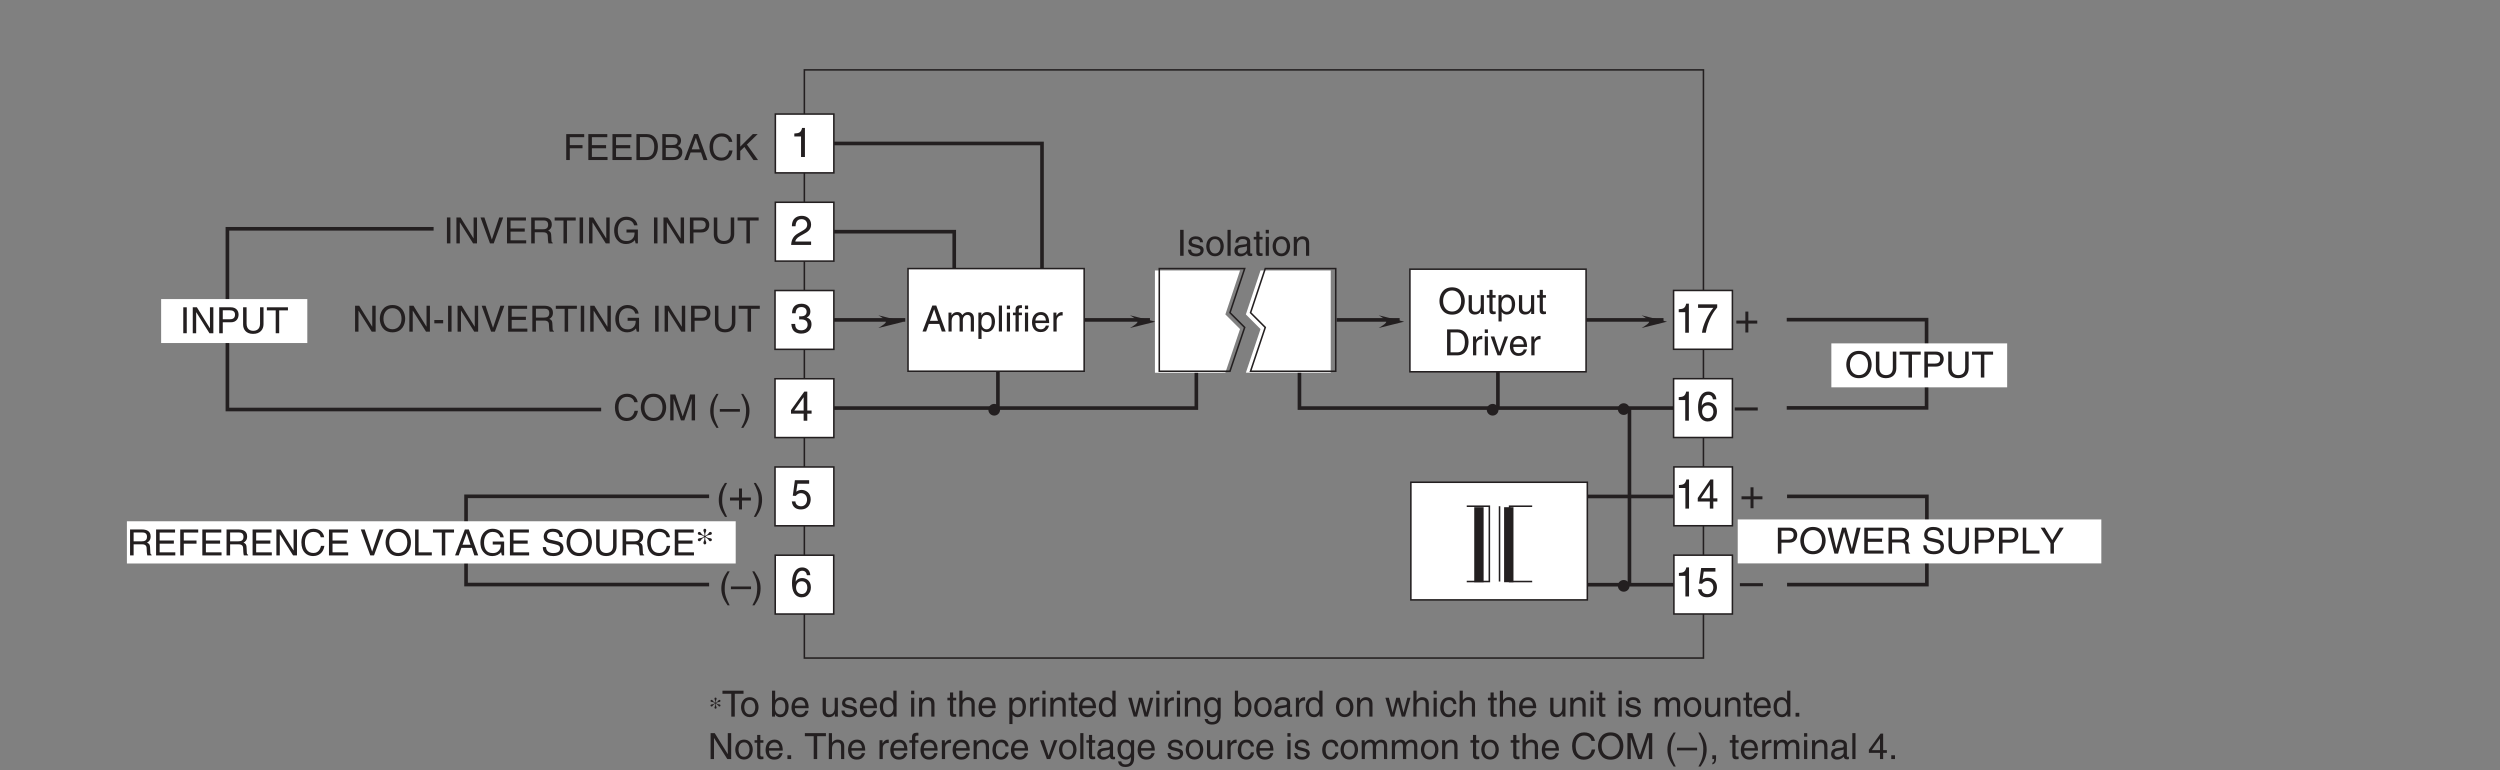 <?xml version="1.0" encoding="UTF-8"?>
<svg xmlns="http://www.w3.org/2000/svg" xmlns:xlink="http://www.w3.org/1999/xlink" width="481.89pt" height="148.44pt" viewBox="0 0 481.89 148.44" version="1.2">
<rect x="0" y="0" width="481.89" height="148.44" fill="#808080" stroke="none"/>
<defs>
<g>
<symbol overflow="visible" id="glyph0-0">
<path style="stroke:none;" d="M 0 0 L 3.984 0 L 3.984 -5.578 L 0 -5.578 Z M 1.984 -3.141 L 0.641 -5.172 L 3.344 -5.172 Z M 2.234 -2.781 L 3.578 -4.828 L 3.578 -0.75 Z M 0.641 -0.391 L 1.984 -2.438 L 3.344 -0.391 Z M 0.391 -4.828 L 1.75 -2.781 L 0.391 -0.75 Z M 0.391 -4.828 "/>
</symbol>
<symbol overflow="visible" id="glyph0-1">
<path style="stroke:none;" d="M 1.047 -3.594 C 1.078 -3.984 1.125 -4.969 2.188 -4.969 C 3 -4.969 3.297 -4.406 3.297 -3.953 C 3.297 -3.234 2.859 -3 2.266 -2.656 L 1.516 -2.219 C 0.766 -1.781 0.25 -1.156 0.203 0 L 4.047 0 L 4.047 -0.656 L 1 -0.656 C 1.031 -0.875 1.188 -1.312 1.953 -1.734 L 2.547 -2.062 C 3.375 -2.5 4.047 -2.922 4.047 -3.922 C 4.047 -4.969 3.266 -5.609 2.281 -5.609 C 1.688 -5.609 0.344 -5.422 0.344 -3.594 Z M 1.047 -3.594 "/>
</symbol>
<symbol overflow="visible" id="glyph0-2">
<path style="stroke:none;" d="M 2.859 -5.609 L 2.312 -5.609 C 2.094 -4.688 1.719 -4.594 0.812 -4.531 L 0.812 -3.969 L 2.109 -3.969 L 2.109 0 L 2.859 0 Z M 2.859 -5.609 "/>
</symbol>
<symbol overflow="visible" id="glyph0-3">
<path style="stroke:none;" d="M 1.781 -2.578 C 1.891 -2.578 2 -2.594 2.109 -2.594 C 2.578 -2.594 3.406 -2.5 3.406 -1.562 C 3.406 -0.922 2.906 -0.484 2.188 -0.484 C 1.141 -0.484 1.016 -1.188 1 -1.719 L 0.266 -1.719 C 0.312 -1.062 0.484 -0.422 1.109 -0.094 C 1.375 0.047 1.734 0.156 2.141 0.156 C 3.562 0.156 4.156 -0.734 4.156 -1.656 C 4.156 -2.406 3.766 -2.781 3.234 -2.953 L 3.234 -2.969 C 3.531 -3.062 3.938 -3.406 3.938 -4.125 C 3.938 -4.984 3.297 -5.609 2.219 -5.609 C 0.734 -5.609 0.406 -4.594 0.406 -3.766 L 1.094 -3.766 C 1.125 -4.156 1.188 -4.969 2.188 -4.969 C 3.016 -4.969 3.219 -4.422 3.219 -4.094 C 3.219 -3.391 2.688 -3.172 2.156 -3.172 C 2.031 -3.172 1.906 -3.172 1.781 -3.188 Z M 1.781 -2.578 "/>
</symbol>
<symbol overflow="visible" id="glyph0-4">
<path style="stroke:none;" d="M 4.172 -1.359 L 4.172 -1.969 L 3.344 -1.969 L 3.344 -5.609 L 2.766 -5.609 L 0.203 -2.047 L 0.203 -1.359 L 2.641 -1.359 L 2.641 0 L 3.344 0 L 3.344 -1.359 Z M 2.625 -4.516 L 2.641 -4.516 L 2.641 -1.969 L 0.844 -1.969 Z M 2.625 -4.516 "/>
</symbol>
<symbol overflow="visible" id="glyph0-5">
<path style="stroke:none;" d="M 2.047 -2.297 L 0.312 -2.297 L 0.312 -1.719 L 2.047 -1.719 L 2.047 0 L 2.625 0 L 2.625 -1.719 L 4.344 -1.719 L 4.344 -2.297 L 2.625 -2.297 L 2.625 -4.031 L 2.047 -4.031 Z M 2.047 -2.297 "/>
</symbol>
<symbol overflow="visible" id="glyph0-6">
<path style="stroke:none;" d="M 4.438 -2.5 L 0 -2.5 L 0 -1.906 L 4.438 -1.906 Z M 4.438 -2.5 "/>
</symbol>
<symbol overflow="visible" id="glyph1-0">
<path style="stroke:none;" d="M 0 0 L 3.484 0 L 3.484 -4.875 L 0 -4.875 Z M 1.734 -2.75 L 0.562 -4.531 L 2.922 -4.531 Z M 1.953 -2.438 L 3.141 -4.219 L 3.141 -0.656 Z M 0.562 -0.344 L 1.734 -2.125 L 2.922 -0.344 Z M 0.344 -4.219 L 1.531 -2.438 L 0.344 -0.656 Z M 0.344 -4.219 "/>
</symbol>
<symbol overflow="visible" id="glyph1-1">
<path style="stroke:none;" d="M 1.281 -2.266 L 3.734 -2.266 L 3.734 -2.875 L 1.281 -2.875 L 1.281 -4.406 L 4.062 -4.406 L 4.062 -5 L 0.594 -5 L 0.594 0 L 1.281 0 Z M 1.281 -2.266 "/>
</symbol>
<symbol overflow="visible" id="glyph1-2">
<path style="stroke:none;" d="M 4.297 -0.594 L 1.281 -0.594 L 1.281 -2.266 L 4.016 -2.266 L 4.016 -2.875 L 1.281 -2.875 L 1.281 -4.406 L 4.25 -4.406 L 4.25 -5 L 0.594 -5 L 0.594 0 L 4.297 0 Z M 4.297 -0.594 "/>
</symbol>
<symbol overflow="visible" id="glyph1-3">
<path style="stroke:none;" d="M 0.562 0 L 2.562 0 C 4.203 0 4.703 -1.453 4.703 -2.578 C 4.703 -4.016 3.891 -5 2.594 -5 L 0.562 -5 Z M 1.234 -4.422 L 2.5 -4.422 C 3.422 -4.422 4 -3.797 4 -2.531 C 4 -1.266 3.422 -0.578 2.547 -0.578 L 1.234 -0.578 Z M 1.234 -4.422 "/>
</symbol>
<symbol overflow="visible" id="glyph1-4">
<path style="stroke:none;" d="M 1.188 -4.422 L 2.422 -4.422 C 3.172 -4.422 3.453 -4.156 3.453 -3.688 C 3.453 -3.078 3.062 -2.891 2.406 -2.891 L 1.188 -2.891 Z M 0.516 0 L 2.672 0 C 3.781 0 4.375 -0.672 4.375 -1.484 C 4.375 -2.328 3.797 -2.562 3.469 -2.703 C 4.016 -2.953 4.125 -3.422 4.125 -3.75 C 4.125 -4.422 3.656 -5 2.719 -5 L 0.516 -5 Z M 1.188 -2.328 L 2.516 -2.328 C 3.078 -2.328 3.688 -2.188 3.688 -1.484 C 3.688 -0.938 3.344 -0.578 2.641 -0.578 L 1.188 -0.578 Z M 1.188 -2.328 "/>
</symbol>
<symbol overflow="visible" id="glyph1-5">
<path style="stroke:none;" d="M 3.328 -1.453 L 3.812 0 L 4.562 0 L 2.75 -5 L 1.984 -5 L 0.094 0 L 0.797 0 L 1.312 -1.453 Z M 1.531 -2.062 L 2.328 -4.266 L 2.344 -4.266 L 3.078 -2.062 Z M 1.531 -2.062 "/>
</symbol>
<symbol overflow="visible" id="glyph1-6">
<path style="stroke:none;" d="M 4.703 -3.5 C 4.594 -4.328 3.938 -5.141 2.641 -5.141 C 1.188 -5.141 0.312 -4.062 0.312 -2.531 C 0.312 -0.609 1.422 0.125 2.562 0.125 C 2.938 0.125 4.469 0.047 4.75 -1.844 L 4.094 -1.844 C 3.859 -0.672 3.094 -0.469 2.656 -0.469 C 1.422 -0.469 1 -1.375 1 -2.547 C 1 -3.875 1.734 -4.531 2.641 -4.531 C 3.125 -4.531 3.859 -4.375 4.047 -3.5 Z M 4.703 -3.5 "/>
</symbol>
<symbol overflow="visible" id="glyph1-7">
<path style="stroke:none;" d="M 1.203 -1.75 L 2 -2.516 L 3.75 0 L 4.625 0 L 2.484 -2.984 L 4.562 -5 L 3.625 -5 L 1.203 -2.578 L 1.203 -5 L 0.531 -5 L 0.531 0 L 1.203 0 Z M 1.203 -1.75 "/>
</symbol>
<symbol overflow="visible" id="glyph1-8">
<path style="stroke:none;" d="M 3.844 -0.969 L 3.828 -0.969 L 1.328 -5 L 0.531 -5 L 0.531 0 L 1.188 0 L 1.188 -4.047 L 1.203 -4.047 L 3.75 0 L 4.5 0 L 4.5 -5 L 3.844 -5 Z M 3.844 -0.969 "/>
</symbol>
<symbol overflow="visible" id="glyph1-9">
<path style="stroke:none;" d="M 0.25 -1.828 C 0.25 -0.891 0.781 0.094 1.938 0.094 C 3.094 0.094 3.625 -0.891 3.625 -1.828 C 3.625 -2.766 3.094 -3.75 1.938 -3.75 C 0.781 -3.75 0.25 -2.766 0.25 -1.828 Z M 0.875 -1.828 C 0.875 -2.312 1.062 -3.219 1.938 -3.219 C 2.812 -3.219 3 -2.312 3 -1.828 C 3 -1.344 2.812 -0.438 1.938 -0.438 C 1.062 -0.438 0.875 -1.344 0.875 -1.828 Z M 0.875 -1.828 "/>
</symbol>
<symbol overflow="visible" id="glyph1-10">
<path style="stroke:none;" d="M 1.797 -3.141 L 1.797 -3.641 L 1.203 -3.641 L 1.203 -4.656 L 0.594 -4.656 L 0.594 -3.641 L 0.094 -3.641 L 0.094 -3.141 L 0.594 -3.141 L 0.594 -0.734 C 0.594 -0.297 0.719 0.047 1.328 0.047 C 1.391 0.047 1.562 0.016 1.797 0 L 1.797 -0.484 L 1.578 -0.484 C 1.453 -0.484 1.203 -0.484 1.203 -0.766 L 1.203 -3.141 Z M 1.797 -3.141 "/>
</symbol>
<symbol overflow="visible" id="glyph1-11">
<path style="stroke:none;" d="M 2.938 -1.141 C 2.906 -0.875 2.578 -0.422 2 -0.422 C 1.297 -0.422 0.938 -0.859 0.938 -1.625 L 3.594 -1.625 C 3.594 -2.906 3.078 -3.75 2.031 -3.75 C 0.828 -3.75 0.281 -2.844 0.281 -1.719 C 0.281 -0.672 0.891 0.109 1.906 0.109 C 2.5 0.109 2.734 -0.031 2.906 -0.141 C 3.359 -0.453 3.531 -0.969 3.547 -1.141 Z M 0.938 -2.109 C 0.938 -2.672 1.375 -3.203 1.938 -3.203 C 2.688 -3.203 2.922 -2.672 2.969 -2.109 Z M 0.938 -2.109 "/>
</symbol>
<symbol overflow="visible" id="glyph1-12">
<path style="stroke:none;" d="M 1.328 -0.734 L 0.609 -0.734 L 0.609 0 L 1.328 0 Z M 1.328 -0.734 "/>
</symbol>
<symbol overflow="visible" id="glyph1-13">
<path style="stroke:none;" d=""/>
</symbol>
<symbol overflow="visible" id="glyph1-14">
<path style="stroke:none;" d="M 0.094 -4.406 L 1.797 -4.406 L 1.797 0 L 2.469 0 L 2.469 -4.406 L 4.156 -4.406 L 4.156 -5 L 0.094 -5 Z M 0.094 -4.406 "/>
</symbol>
<symbol overflow="visible" id="glyph1-15">
<path style="stroke:none;" d="M 3.422 -2.484 C 3.422 -3.516 2.703 -3.75 2.141 -3.75 C 1.562 -3.75 1.25 -3.391 1.078 -3.156 L 1.062 -3.156 L 1.062 -5 L 0.453 -5 L 0.453 0 L 1.062 0 L 1.062 -1.984 C 1.062 -2.906 1.578 -3.203 2.078 -3.203 C 2.672 -3.203 2.812 -2.875 2.812 -2.391 L 2.812 0 L 3.422 0 Z M 3.422 -2.484 "/>
</symbol>
<symbol overflow="visible" id="glyph1-16">
<path style="stroke:none;" d="M 1.156 -2.125 C 1.156 -2.641 1.516 -3.094 2.078 -3.094 L 2.312 -3.094 L 2.312 -3.734 C 2.266 -3.75 2.234 -3.75 2.156 -3.75 C 1.688 -3.75 1.375 -3.469 1.125 -3.031 L 1.109 -3.031 L 1.109 -3.641 L 0.531 -3.641 L 0.531 0 L 1.156 0 Z M 1.156 -2.125 "/>
</symbol>
<symbol overflow="visible" id="glyph1-17">
<path style="stroke:none;" d="M 1.828 -3.141 L 1.828 -3.641 L 1.219 -3.641 L 1.219 -4.094 C 1.219 -4.391 1.312 -4.516 1.578 -4.516 C 1.656 -4.516 1.75 -4.516 1.828 -4.516 L 1.828 -5.062 C 1.734 -5.062 1.641 -5.078 1.547 -5.078 C 0.953 -5.078 0.594 -4.828 0.594 -4.266 L 0.594 -3.641 L 0.094 -3.641 L 0.094 -3.141 L 0.594 -3.141 L 0.594 0 L 1.219 0 L 1.219 -3.141 Z M 1.828 -3.141 "/>
</symbol>
<symbol overflow="visible" id="glyph1-18">
<path style="stroke:none;" d="M 3.422 -2.484 C 3.422 -3.516 2.703 -3.75 2.141 -3.75 C 1.516 -3.75 1.172 -3.328 1.047 -3.125 L 1.031 -3.125 L 1.031 -3.641 L 0.453 -3.641 L 0.453 0 L 1.062 0 L 1.062 -1.984 C 1.062 -2.969 1.672 -3.203 2.031 -3.203 C 2.625 -3.203 2.812 -2.875 2.812 -2.25 L 2.812 0 L 3.422 0 Z M 3.422 -2.484 "/>
</symbol>
<symbol overflow="visible" id="glyph1-19">
<path style="stroke:none;" d="M 3.328 -2.422 C 3.281 -3.047 2.906 -3.75 1.953 -3.75 C 0.75 -3.75 0.203 -2.844 0.203 -1.719 C 0.203 -0.672 0.812 0.109 1.844 0.109 C 2.906 0.109 3.266 -0.703 3.328 -1.297 L 2.734 -1.297 C 2.625 -0.734 2.266 -0.422 1.859 -0.422 C 1.016 -0.422 0.859 -1.203 0.859 -1.828 C 0.859 -2.469 1.109 -3.203 1.875 -3.203 C 2.391 -3.203 2.656 -2.906 2.734 -2.422 Z M 3.328 -2.422 "/>
</symbol>
<symbol overflow="visible" id="glyph1-20">
<path style="stroke:none;" d="M 1.734 -0.672 L 1.719 -0.672 L 0.766 -3.641 L 0.062 -3.641 L 1.391 0 L 2.047 0 L 3.422 -3.641 L 2.766 -3.641 Z M 1.734 -0.672 "/>
</symbol>
<symbol overflow="visible" id="glyph1-21">
<path style="stroke:none;" d="M 1.078 -5 L 0.469 -5 L 0.469 0 L 1.078 0 Z M 1.078 -5 "/>
</symbol>
<symbol overflow="visible" id="glyph1-22">
<path style="stroke:none;" d="M 1 -2.531 C 1.031 -2.812 1.141 -3.234 1.828 -3.234 C 2.406 -3.234 2.688 -3.031 2.688 -2.641 C 2.688 -2.281 2.516 -2.234 2.375 -2.219 L 1.359 -2.094 C 0.344 -1.969 0.25 -1.25 0.25 -0.953 C 0.25 -0.328 0.719 0.109 1.391 0.109 C 2.109 0.109 2.469 -0.234 2.703 -0.484 C 2.734 -0.203 2.812 0.062 3.359 0.062 C 3.5 0.062 3.594 0.031 3.688 0 L 3.688 -0.453 C 3.625 -0.438 3.547 -0.422 3.484 -0.422 C 3.359 -0.422 3.297 -0.484 3.297 -0.641 L 3.297 -2.734 C 3.297 -3.672 2.234 -3.75 1.938 -3.75 C 1.031 -3.75 0.453 -3.406 0.438 -2.531 Z M 2.672 -1.266 C 2.672 -0.781 2.125 -0.406 1.547 -0.406 C 1.094 -0.406 0.891 -0.641 0.891 -1.031 C 0.891 -1.5 1.359 -1.594 1.672 -1.625 C 2.422 -1.734 2.578 -1.781 2.672 -1.859 Z M 2.672 -1.266 "/>
</symbol>
<symbol overflow="visible" id="glyph1-23">
<path style="stroke:none;" d="M 0.906 -1.828 C 0.906 -2.297 0.969 -3.203 1.906 -3.203 C 2.797 -3.203 2.891 -2.25 2.891 -1.656 C 2.891 -0.688 2.281 -0.422 1.891 -0.422 C 1.219 -0.422 0.906 -1.031 0.906 -1.828 Z M 3.484 -3.641 L 2.906 -3.641 L 2.906 -3.125 L 2.891 -3.125 C 2.734 -3.344 2.453 -3.75 1.797 -3.75 C 0.828 -3.75 0.281 -2.953 0.281 -1.938 C 0.281 -1.062 0.641 0.109 1.875 0.109 C 2.375 0.109 2.688 -0.125 2.844 -0.391 L 2.844 -0.406 L 2.859 -0.406 L 2.859 -0.266 C 2.859 0.172 2.891 1.031 1.828 1.031 C 1.672 1.031 1.109 1.031 1 0.453 L 0.391 0.453 C 0.516 1.422 1.359 1.531 1.781 1.531 C 3.469 1.531 3.484 0.219 3.484 -0.297 Z M 3.484 -3.641 "/>
</symbol>
<symbol overflow="visible" id="glyph1-24">
<path style="stroke:none;" d="M 3.109 -2.609 C 3.109 -2.781 3.031 -3.75 1.719 -3.75 C 1 -3.75 0.344 -3.391 0.344 -2.578 C 0.344 -2.078 0.672 -1.828 1.188 -1.703 L 1.891 -1.531 C 2.422 -1.391 2.625 -1.297 2.625 -1 C 2.625 -0.594 2.219 -0.422 1.781 -0.422 C 0.922 -0.422 0.844 -0.891 0.812 -1.172 L 0.219 -1.172 C 0.25 -0.734 0.344 0.109 1.797 0.109 C 2.609 0.109 3.234 -0.344 3.234 -1.094 C 3.234 -1.594 2.969 -1.875 2.203 -2.062 L 1.594 -2.219 C 1.125 -2.328 0.938 -2.406 0.938 -2.703 C 0.938 -3.156 1.469 -3.219 1.656 -3.219 C 2.438 -3.219 2.516 -2.844 2.516 -2.609 Z M 3.109 -2.609 "/>
</symbol>
<symbol overflow="visible" id="glyph1-25">
<path style="stroke:none;" d="M 3.406 0 L 3.406 -3.641 L 2.797 -3.641 L 2.797 -1.641 C 2.797 -1.109 2.562 -0.422 1.797 -0.422 C 1.391 -0.422 1.094 -0.625 1.094 -1.219 L 1.094 -3.641 L 0.469 -3.641 L 0.469 -1.031 C 0.469 -0.156 1.125 0.109 1.656 0.109 C 2.25 0.109 2.562 -0.125 2.812 -0.547 L 2.828 -0.531 L 2.828 0 Z M 3.406 0 "/>
</symbol>
<symbol overflow="visible" id="glyph1-26">
<path style="stroke:none;" d="M 1.078 -3.641 L 0.469 -3.641 L 0.469 0 L 1.078 0 Z M 1.078 -4.312 L 1.078 -5 L 0.469 -5 L 0.469 -4.312 Z M 1.078 -4.312 "/>
</symbol>
<symbol overflow="visible" id="glyph1-27">
<path style="stroke:none;" d="M 0.453 0 L 1.062 0 L 1.062 -1.984 C 1.062 -2.969 1.672 -3.203 2.031 -3.203 C 2.484 -3.203 2.594 -2.828 2.594 -2.516 L 2.594 0 L 3.219 0 L 3.219 -2.219 C 3.219 -2.703 3.547 -3.203 4.062 -3.203 C 4.594 -3.203 4.75 -2.859 4.75 -2.359 L 4.75 0 L 5.359 0 L 5.359 -2.516 C 5.359 -3.547 4.625 -3.75 4.234 -3.75 C 3.672 -3.75 3.422 -3.5 3.109 -3.156 C 3.016 -3.359 2.797 -3.75 2.141 -3.75 C 1.484 -3.75 1.172 -3.328 1.047 -3.125 L 1.031 -3.125 L 1.031 -3.641 L 0.453 -3.641 Z M 0.453 0 "/>
</symbol>
<symbol overflow="visible" id="glyph1-28">
<path style="stroke:none;" d="M 4.453 -2.5 C 4.453 -1.328 3.797 -0.469 2.703 -0.469 C 1.625 -0.469 0.969 -1.328 0.969 -2.5 C 0.969 -3.672 1.625 -4.531 2.703 -4.531 C 3.797 -4.531 4.453 -3.672 4.453 -2.5 Z M 5.156 -2.5 C 5.156 -3.578 4.578 -5.141 2.703 -5.141 C 0.844 -5.141 0.266 -3.578 0.266 -2.5 C 0.266 -1.422 0.844 0.125 2.703 0.125 C 4.578 0.125 5.156 -1.422 5.156 -2.5 Z M 5.156 -2.5 "/>
</symbol>
<symbol overflow="visible" id="glyph1-29">
<path style="stroke:none;" d="M 5.297 0 L 5.297 -5 L 4.344 -5 L 2.922 -0.781 L 2.906 -0.781 L 1.484 -5 L 0.516 -5 L 0.516 0 L 1.156 0 L 1.156 -2.953 C 1.156 -3.094 1.156 -3.734 1.156 -4.188 L 2.578 0 L 3.234 0 L 4.641 -4.203 L 4.656 -4.203 C 4.656 -3.734 4.641 -3.094 4.641 -2.953 L 4.641 0 Z M 5.297 0 "/>
</symbol>
<symbol overflow="visible" id="glyph1-30">
<path style="stroke:none;" d="M 1.656 -5.109 C 0.906 -4.031 0.469 -3.047 0.469 -1.812 C 0.469 -0.516 0.953 0.359 1.672 1.438 L 2.078 1.438 C 1.531 0.344 1.125 -0.5 1.125 -1.656 C 1.125 -3.328 1.484 -4 2.078 -5.109 Z M 1.656 -5.109 "/>
</symbol>
<symbol overflow="visible" id="glyph1-31">
<path style="stroke:none;" d="M 3.875 -2.188 L 0 -2.188 L 0 -1.672 L 3.875 -1.672 Z M 3.875 -2.188 "/>
</symbol>
<symbol overflow="visible" id="glyph1-32">
<path style="stroke:none;" d="M 0.672 1.438 C 1.422 0.375 1.844 -0.625 1.844 -1.844 C 1.844 -3.156 1.375 -4.016 0.641 -5.109 L 0.234 -5.109 C 0.797 -4.016 1.188 -3.156 1.188 -2.016 C 1.188 -0.344 0.844 0.328 0.25 1.438 Z M 0.672 1.438 "/>
</symbol>
<symbol overflow="visible" id="glyph1-33">
<path style="stroke:none;" d="M 0.609 0 L 0.969 0 C 0.969 0.328 0.906 0.672 0.609 0.703 L 0.609 1.031 C 0.75 1 1.328 0.891 1.328 -0.062 L 1.328 -0.734 L 0.609 -0.734 Z M 0.609 0 "/>
</symbol>
<symbol overflow="visible" id="glyph1-34">
<path style="stroke:none;" d="M 3.641 -1.188 L 3.641 -1.719 L 2.922 -1.719 L 2.922 -4.906 L 2.422 -4.906 L 0.172 -1.797 L 0.172 -1.188 L 2.312 -1.188 L 2.312 0 L 2.922 0 L 2.922 -1.188 Z M 2.297 -3.938 L 2.312 -3.938 L 2.312 -1.719 L 0.734 -1.719 Z M 2.297 -3.938 "/>
</symbol>
<symbol overflow="visible" id="glyph1-35">
<path style="stroke:none;" d="M 3.812 -5 L 3.812 -1.844 C 3.812 -0.75 3.109 -0.469 2.5 -0.469 C 1.891 -0.469 1.219 -0.766 1.219 -1.859 L 1.219 -5 L 0.547 -5 L 0.547 -1.672 C 0.547 -0.734 1.125 0.125 2.469 0.125 C 3.844 0.125 4.484 -0.734 4.484 -1.75 L 4.484 -5 Z M 3.812 -5 "/>
</symbol>
<symbol overflow="visible" id="glyph1-36">
<path style="stroke:none;" d="M 1.281 -4.422 L 2.641 -4.422 C 3.203 -4.422 3.641 -4.219 3.641 -3.594 C 3.641 -2.906 3.219 -2.688 2.625 -2.688 L 1.281 -2.688 Z M 1.281 -2.109 L 2.844 -2.109 C 3.938 -2.109 4.328 -2.906 4.328 -3.594 C 4.328 -4.406 3.781 -5 2.844 -5 L 0.594 -5 L 0.594 0 L 1.281 0 Z M 1.281 -2.109 "/>
</symbol>
<symbol overflow="visible" id="glyph1-37">
<path style="stroke:none;" d="M 3.281 -4.141 L 3.297 -4.141 L 4.438 0 L 5.156 0 L 6.469 -5 L 5.719 -5 L 4.781 -0.938 L 3.656 -5 L 2.906 -5 L 1.797 -0.938 L 1.781 -0.938 L 0.844 -5 L 0.109 -5 L 1.422 0 L 2.125 0 Z M 3.281 -4.141 "/>
</symbol>
<symbol overflow="visible" id="glyph1-38">
<path style="stroke:none;" d="M 1.297 -2.141 L 2.922 -2.141 C 3.734 -2.141 3.812 -1.672 3.812 -1.25 C 3.812 -1.062 3.844 -0.312 3.938 0 L 4.766 0 L 4.766 -0.109 C 4.562 -0.234 4.516 -0.328 4.516 -0.609 L 4.469 -1.516 C 4.453 -2.219 4.156 -2.344 3.875 -2.453 C 4.188 -2.641 4.578 -2.922 4.578 -3.656 C 4.578 -4.719 3.75 -5 2.922 -5 L 0.609 -5 L 0.609 0 L 1.297 0 Z M 1.297 -4.422 L 2.969 -4.422 C 3.312 -4.422 3.875 -4.359 3.875 -3.594 C 3.875 -2.844 3.359 -2.719 2.859 -2.719 L 1.297 -2.719 Z M 1.297 -4.422 "/>
</symbol>
<symbol overflow="visible" id="glyph1-39">
<path style="stroke:none;" d="M 4.188 -3.547 C 4.156 -4.094 3.984 -5.141 2.234 -5.141 C 1.016 -5.141 0.516 -4.375 0.516 -3.594 C 0.516 -2.719 1.25 -2.484 1.578 -2.406 L 2.594 -2.172 C 3.422 -1.984 3.672 -1.812 3.672 -1.297 C 3.672 -0.578 2.844 -0.453 2.359 -0.453 C 1.719 -0.453 0.969 -0.703 0.969 -1.609 L 0.344 -1.609 C 0.344 -1.156 0.422 -0.734 0.844 -0.344 C 1.078 -0.141 1.438 0.125 2.359 0.125 C 3.219 0.125 4.328 -0.188 4.328 -1.375 C 4.328 -2.172 3.828 -2.562 3.188 -2.719 L 1.75 -3.047 C 1.469 -3.109 1.156 -3.25 1.156 -3.672 C 1.156 -4.438 1.875 -4.562 2.312 -4.562 C 2.875 -4.562 3.516 -4.312 3.547 -3.547 Z M 4.188 -3.547 "/>
</symbol>
<symbol overflow="visible" id="glyph1-40">
<path style="stroke:none;" d="M 1.203 -5 L 0.531 -5 L 0.531 0 L 3.75 0 L 3.75 -0.594 L 1.203 -0.594 Z M 1.203 -5 "/>
</symbol>
<symbol overflow="visible" id="glyph1-41">
<path style="stroke:none;" d="M 2.656 -2.016 L 4.547 -5 L 3.75 -5 L 2.328 -2.594 L 0.891 -5 L 0.094 -5 L 1.984 -2.016 L 1.984 0 L 2.656 0 Z M 2.656 -2.016 "/>
</symbol>
<symbol overflow="visible" id="glyph1-42">
<path style="stroke:none;" d="M 0.984 -1.656 C 0.984 -2.25 1.094 -3.203 1.969 -3.203 C 2.922 -3.203 2.969 -2.297 2.969 -1.828 C 2.969 -1.031 2.656 -0.422 1.984 -0.422 C 1.594 -0.422 0.984 -0.688 0.984 -1.656 Z M 0.406 1.438 L 1.016 1.438 L 1.016 -0.391 L 1.031 -0.391 C 1.188 -0.125 1.516 0.109 2 0.109 C 3.234 0.109 3.609 -1.062 3.609 -1.938 C 3.609 -2.953 3.047 -3.75 2.078 -3.75 C 1.422 -3.75 1.141 -3.344 1 -3.125 L 0.984 -3.125 L 0.984 -3.641 L 0.406 -3.641 Z M 0.406 1.438 "/>
</symbol>
<symbol overflow="visible" id="glyph1-43">
<path style="stroke:none;" d="M 1.312 -5 L 0.641 -5 L 0.641 0 L 1.312 0 Z M 1.312 -5 "/>
</symbol>
<symbol overflow="visible" id="glyph1-44">
<path style="stroke:none;" d="M 2.016 -2.25 L 0.312 -2.25 L 0.312 -1.609 L 2.016 -1.609 Z M 2.016 -2.25 "/>
</symbol>
<symbol overflow="visible" id="glyph1-45">
<path style="stroke:none;" d="M 2.328 -0.734 L 0.891 -5 L 0.141 -5 L 1.969 0 L 2.688 0 L 4.516 -5 L 3.75 -5 Z M 2.328 -0.734 "/>
</symbol>
<symbol overflow="visible" id="glyph1-46">
<path style="stroke:none;" d="M 2.703 -2.094 L 4.266 -2.094 C 4.266 -1.562 4.156 -1.109 3.719 -0.766 C 3.359 -0.469 2.953 -0.453 2.703 -0.453 C 1.359 -0.453 1.031 -1.484 1.031 -2.516 C 1.031 -3.812 1.766 -4.531 2.672 -4.531 C 3.219 -4.531 3.953 -4.359 4.172 -3.484 L 4.828 -3.484 C 4.672 -4.609 3.641 -5.141 2.703 -5.141 C 1.078 -5.141 0.328 -3.766 0.328 -2.547 C 0.328 -2.016 0.359 -1.156 1.125 -0.438 C 1.375 -0.188 1.797 0.125 2.656 0.125 C 3.344 0.125 3.969 -0.172 4.312 -0.641 L 4.469 0 L 4.906 0 L 4.906 -2.672 L 2.703 -2.672 Z M 2.703 -2.094 "/>
</symbol>
<symbol overflow="visible" id="glyph1-47">
<path style="stroke:none;" d="M 0.984 0 L 0.984 -0.453 L 1 -0.453 C 1.125 -0.25 1.375 0.109 2 0.109 C 3.234 0.109 3.609 -1.062 3.609 -1.938 C 3.609 -2.953 3.047 -3.75 2.078 -3.75 C 1.656 -3.75 1.297 -3.562 1.031 -3.188 L 1.016 -3.188 L 1.016 -5 L 0.406 -5 L 0.406 0 Z M 2.969 -1.828 C 2.969 -1.031 2.656 -0.422 1.984 -0.422 C 1.594 -0.422 0.984 -0.688 0.984 -1.656 C 0.984 -2.25 1.094 -3.203 1.969 -3.203 C 2.922 -3.203 2.969 -2.297 2.969 -1.828 Z M 2.969 -1.828 "/>
</symbol>
<symbol overflow="visible" id="glyph1-48">
<path style="stroke:none;" d="M 3.484 -5 L 2.859 -5 L 2.859 -3.172 L 2.844 -3.125 C 2.703 -3.344 2.422 -3.75 1.766 -3.75 C 0.797 -3.75 0.25 -2.953 0.25 -1.938 C 0.25 -1.062 0.609 0.109 1.844 0.109 C 2.203 0.109 2.625 0 2.891 -0.5 L 2.906 -0.5 L 2.906 0 L 3.484 0 Z M 0.875 -1.828 C 0.875 -2.297 0.922 -3.203 1.875 -3.203 C 2.766 -3.203 2.859 -2.25 2.859 -1.656 C 2.859 -0.688 2.25 -0.422 1.859 -0.422 C 1.188 -0.422 0.875 -1.031 0.875 -1.828 Z M 0.875 -1.828 "/>
</symbol>
<symbol overflow="visible" id="glyph1-49">
<path style="stroke:none;" d="M 2.5 -2.828 L 2.516 -2.828 L 3.25 0 L 3.875 0 L 4.938 -3.641 L 4.328 -3.641 L 3.594 -0.781 L 3.578 -0.781 L 2.859 -3.641 L 2.188 -3.641 L 1.484 -0.781 L 1.469 -0.781 L 0.766 -3.641 L 0.094 -3.641 L 1.156 0 L 1.781 0 Z M 2.5 -2.828 "/>
</symbol>
<symbol overflow="visible" id="glyph2-0">
<path style="stroke:none;" d="M 0 0 L 3.797 0 L 3.797 -5.578 L 0 -5.578 Z M 1.891 -3.141 L 0.609 -5.172 L 3.188 -5.172 Z M 2.125 -2.781 L 3.406 -4.828 L 3.406 -0.75 Z M 0.609 -0.391 L 1.891 -2.438 L 3.188 -0.391 Z M 0.375 -4.828 L 1.672 -2.781 L 0.375 -0.75 Z M 0.375 -4.828 "/>
</symbol>
<symbol overflow="visible" id="glyph2-1">
<path style="stroke:none;" d="M 3.812 -4.109 C 3.75 -5.25 2.875 -5.609 2.266 -5.609 C 0.672 -5.609 0.281 -3.828 0.281 -2.609 C 0.281 -1.875 0.375 -1.188 0.703 -0.656 C 1.078 -0.047 1.656 0.156 2.062 0.156 C 2.812 0.156 3.141 -0.062 3.422 -0.391 C 3.781 -0.812 3.922 -1.219 3.922 -1.797 C 3.922 -3.125 2.906 -3.562 2.266 -3.562 C 1.531 -3.562 1.156 -3.188 1 -2.891 L 0.984 -2.906 C 0.984 -3.484 1.203 -4.969 2.25 -4.969 C 2.812 -4.969 3.078 -4.609 3.156 -4.109 Z M 1.062 -1.719 C 1.062 -2.375 1.422 -2.938 2.156 -2.938 C 2.984 -2.938 3.234 -2.25 3.234 -1.766 C 3.234 -1 2.828 -0.484 2.188 -0.484 C 1.406 -0.484 1.062 -1.125 1.062 -1.719 Z M 1.062 -1.719 "/>
</symbol>
<symbol overflow="visible" id="glyph2-2">
<path style="stroke:none;" d="M 2.719 -5.609 L 2.203 -5.609 C 1.984 -4.688 1.625 -4.594 0.766 -4.531 L 0.766 -3.969 L 2.016 -3.969 L 2.016 0 L 2.719 0 Z M 2.719 -5.609 "/>
</symbol>
<symbol overflow="visible" id="glyph2-3">
<path style="stroke:none;" d="M 3.969 -1.359 L 3.969 -1.969 L 3.188 -1.969 L 3.188 -5.609 L 2.625 -5.609 L 0.188 -2.047 L 0.188 -1.359 L 2.516 -1.359 L 2.516 0 L 3.188 0 L 3.188 -1.359 Z M 2.5 -4.516 L 2.516 -4.516 L 2.516 -1.969 L 0.797 -1.969 Z M 2.5 -4.516 "/>
</symbol>
<symbol overflow="visible" id="glyph2-4">
<path style="stroke:none;" d="M 1.344 -4.797 L 3.594 -4.797 L 3.594 -5.484 L 0.844 -5.484 L 0.438 -2.484 L 1.016 -2.453 C 1.266 -2.781 1.609 -2.984 2 -2.984 C 2.656 -2.984 3.188 -2.547 3.188 -1.734 C 3.188 -1.031 2.75 -0.453 2.062 -0.453 C 1.469 -0.453 1 -0.734 0.938 -1.391 L 0.25 -1.391 C 0.375 -0.141 1.266 0.156 1.969 0.156 C 3.625 0.156 3.891 -1.188 3.891 -1.812 C 3.891 -2.969 3.016 -3.609 2.141 -3.609 C 1.672 -3.609 1.344 -3.438 1.109 -3.266 Z M 1.344 -4.797 "/>
</symbol>
<symbol overflow="visible" id="glyph2-5">
<path style="stroke:none;" d="M 0.281 -4.797 L 3.219 -4.797 C 2.188 -3.547 1.219 -1.531 1.031 0 L 1.766 0 C 2.156 -2.5 3.438 -4.281 3.969 -4.875 L 3.969 -5.484 L 0.281 -5.484 Z M 0.281 -4.797 "/>
</symbol>
<symbol overflow="visible" id="glyph3-0">
<path style="stroke:none;" d="M 0 0 L 3.484 0 L 3.484 -4.875 L 0 -4.875 Z M 1.734 -2.75 L 0.562 -4.531 L 2.922 -4.531 Z M 1.953 -2.438 L 3.141 -4.219 L 3.141 -0.656 Z M 0.562 -0.344 L 1.734 -2.125 L 2.922 -0.344 Z M 0.344 -4.219 L 1.531 -2.438 L 0.344 -0.656 Z M 0.344 -4.219 "/>
</symbol>
<symbol overflow="visible" id="glyph3-1">
<path style="stroke:none;" d="M 1.344 -3.484 C 0.891 -3.219 0.391 -3.438 0.391 -3 C 0.391 -2.875 0.5 -2.734 0.688 -2.734 C 1 -2.734 0.891 -3.031 1.422 -3.375 L 1.609 -3.5 L 1.672 -3.484 L 1.672 -3.297 C 1.672 -2.812 1.469 -2.672 1.469 -2.422 C 1.469 -2.266 1.578 -2.125 1.734 -2.125 C 1.906 -2.125 2.016 -2.266 2.016 -2.422 C 2.016 -2.672 1.812 -2.812 1.812 -3.297 L 1.812 -3.484 L 1.875 -3.5 L 2.062 -3.375 C 2.594 -3.031 2.484 -2.734 2.797 -2.734 C 2.984 -2.734 3.094 -2.875 3.094 -3 C 3.094 -3.438 2.594 -3.219 2.141 -3.484 L 1.938 -3.594 L 1.938 -3.672 L 2.141 -3.797 C 2.594 -4.047 3.094 -3.828 3.094 -4.266 C 3.094 -4.391 2.984 -4.531 2.797 -4.531 C 2.484 -4.531 2.594 -4.234 2.062 -3.891 L 1.875 -3.781 L 1.812 -3.797 L 1.812 -3.984 C 1.812 -4.453 2.016 -4.594 2.016 -4.844 C 2.016 -5 1.906 -5.141 1.734 -5.141 C 1.578 -5.141 1.469 -5 1.469 -4.844 C 1.469 -4.594 1.672 -4.453 1.672 -3.984 L 1.672 -3.797 L 1.609 -3.781 L 1.422 -3.891 C 0.891 -4.234 1 -4.531 0.688 -4.531 C 0.5 -4.531 0.391 -4.391 0.391 -4.266 C 0.391 -3.828 0.891 -4.047 1.344 -3.797 L 1.547 -3.672 L 1.547 -3.594 Z M 1.344 -3.484 "/>
</symbol>
<symbol overflow="visible" id="glyph4-0">
<path style="stroke:none;" d="M 0 0 L 2.5 0 L 2.5 -3.484 L 0 -3.484 Z M 1.25 -1.969 L 0.406 -3.234 L 2.094 -3.234 Z M 1.391 -1.75 L 2.25 -3.016 L 2.25 -0.469 Z M 0.406 -0.25 L 1.25 -1.516 L 2.094 -0.25 Z M 0.25 -3.016 L 1.094 -1.75 L 0.25 -0.469 Z M 0.25 -3.016 "/>
</symbol>
<symbol overflow="visible" id="glyph4-1">
<path style="stroke:none;" d="M 0.969 -2.484 C 0.641 -2.297 0.281 -2.453 0.281 -2.141 C 0.281 -2.047 0.359 -1.953 0.5 -1.953 C 0.719 -1.953 0.641 -2.172 1.016 -2.406 L 1.156 -2.5 L 1.203 -2.484 L 1.203 -2.359 C 1.203 -2.016 1.047 -1.906 1.047 -1.734 C 1.047 -1.625 1.125 -1.531 1.25 -1.531 C 1.359 -1.531 1.453 -1.625 1.453 -1.734 C 1.453 -1.906 1.297 -2.016 1.297 -2.359 L 1.297 -2.484 L 1.328 -2.5 L 1.469 -2.406 C 1.859 -2.172 1.781 -1.953 2 -1.953 C 2.141 -1.953 2.203 -2.047 2.203 -2.141 C 2.203 -2.453 1.859 -2.297 1.531 -2.484 L 1.375 -2.578 L 1.375 -2.625 L 1.531 -2.719 C 1.859 -2.891 2.203 -2.734 2.203 -3.062 C 2.203 -3.141 2.141 -3.234 2 -3.234 C 1.781 -3.234 1.859 -3.031 1.469 -2.781 L 1.328 -2.703 L 1.297 -2.719 L 1.297 -2.844 C 1.297 -3.188 1.453 -3.281 1.453 -3.469 C 1.453 -3.578 1.359 -3.672 1.25 -3.672 C 1.125 -3.672 1.047 -3.578 1.047 -3.469 C 1.047 -3.281 1.203 -3.188 1.203 -2.844 L 1.203 -2.719 L 1.156 -2.703 L 1.016 -2.781 C 0.641 -3.031 0.719 -3.234 0.5 -3.234 C 0.359 -3.234 0.281 -3.141 0.281 -3.062 C 0.281 -2.734 0.641 -2.891 0.969 -2.719 L 1.109 -2.625 L 1.109 -2.578 Z M 0.969 -2.484 "/>
</symbol>
</g>
<clipPath id="clip1">
  <path d="M 136 141 L 324 141 L 324 147.883 L 136 147.883 Z M 136 141 "/>
</clipPath>
<clipPath id="clip2">
  <path d="M 323 141 L 366 141 L 366 147.883 L 323 147.883 Z M 323 141 "/>
</clipPath>
</defs>
<g id="surface1">
<path style="fill:none;stroke-width:3;stroke-linecap:butt;stroke-linejoin:miter;stroke:rgb(13.73%,12.16%,12.549%);stroke-opacity:1;stroke-miterlimit:4;" d="M 1541.936 210.393 L 3274.973 210.393 L 3274.973 1344.107 L 1541.936 1344.107 Z M 1541.936 210.393 " transform="matrix(0.1,0,0,-0.1,0.851,147.882)"/>
<path style="fill:none;stroke-width:7;stroke-linecap:butt;stroke-linejoin:miter;stroke:rgb(13.73%,12.16%,12.549%);stroke-opacity:1;stroke-miterlimit:4;" d="M 3048.771 521.876 L 3218.079 521.876 " transform="matrix(0.1,0,0,-0.1,0.851,147.882)"/>
<path style="fill:none;stroke-width:7;stroke-linecap:butt;stroke-linejoin:miter;stroke:rgb(13.73%,12.16%,12.549%);stroke-opacity:1;stroke-miterlimit:4;" d="M 3048.771 351.784 L 3218.079 351.784 " transform="matrix(0.1,0,0,-0.1,0.851,147.882)"/>
<path style="fill:none;stroke-width:7;stroke-linecap:butt;stroke-linejoin:miter;stroke:rgb(13.73%,12.16%,12.549%);stroke-opacity:1;stroke-miterlimit:4;" d="M 1736.378 862.179 L 1599.025 862.179 " transform="matrix(0.1,0,0,-0.1,0.851,147.882)"/>
<path style="fill:none;stroke-width:7;stroke-linecap:butt;stroke-linejoin:miter;stroke:rgb(13.73%,12.16%,12.549%);stroke-opacity:1;stroke-miterlimit:4;" d="M 2208.112 862.179 L 2028.334 862.179 " transform="matrix(0.1,0,0,-0.1,0.851,147.882)"/>
<path style=" stroke:none;fill-rule:nonzero;fill:rgb(13.73%,12.16%,12.549%);fill-opacity:1;" d="M 217.809 60.773 L 222.723 62.004 L 217.809 63.23 C 219.777 62.004 219.727 61.949 217.809 60.773 "/>
<path style="fill:none;stroke-width:7;stroke-linecap:butt;stroke-linejoin:miter;stroke:rgb(13.73%,12.16%,12.549%);stroke-opacity:1;stroke-miterlimit:4;" d="M 2689.373 862.179 L 2567.94 862.179 " transform="matrix(0.1,0,0,-0.1,0.851,147.882)"/>
<path style=" stroke:none;fill-rule:nonzero;fill:rgb(13.73%,12.16%,12.549%);fill-opacity:1;" d="M 265.754 60.773 L 270.668 62.004 L 265.754 63.23 C 267.723 62.004 267.668 61.949 265.754 60.773 "/>
<path style="fill:none;stroke-width:7;stroke-linecap:butt;stroke-linejoin:miter;stroke:rgb(13.73%,12.16%,12.549%);stroke-opacity:1;stroke-miterlimit:4;" d="M 3198.004 862.179 L 3047.948 862.179 " transform="matrix(0.1,0,0,-0.1,0.851,147.882)"/>
<path style=" stroke:none;fill-rule:nonzero;fill:rgb(13.73%,12.16%,12.549%);fill-opacity:1;" d="M 316.426 60.773 L 321.34 62.004 L 316.426 63.23 C 318.395 62.004 318.34 61.949 316.426 60.773 "/>
<path style="fill:none;stroke-width:7;stroke-linecap:butt;stroke-linejoin:miter;stroke:rgb(13.73%,12.16%,12.549%);stroke-opacity:1;stroke-miterlimit:4;" d="M 1598.594 692.243 L 2297.51 692.243 L 2297.51 762.664 " transform="matrix(0.1,0,0,-0.1,0.851,147.882)"/>
<path style="fill:none;stroke-width:7;stroke-linecap:butt;stroke-linejoin:miter;stroke:rgb(13.73%,12.16%,12.549%);stroke-opacity:1;stroke-miterlimit:4;" d="M 1598.79 1032.232 L 1830.834 1032.232 L 1830.834 961.811 " transform="matrix(0.1,0,0,-0.1,0.851,147.882)"/>
<path style="fill:none;stroke-width:7;stroke-linecap:butt;stroke-linejoin:miter;stroke:rgb(13.73%,12.16%,12.549%);stroke-opacity:1;stroke-miterlimit:4;" d="M 1598.79 1202.285 L 2000.025 1202.285 L 2000.025 961.811 " transform="matrix(0.1,0,0,-0.1,0.851,147.882)"/>
<path style="fill:none;stroke-width:7;stroke-linecap:butt;stroke-linejoin:miter;stroke:rgb(13.73%,12.16%,12.549%);stroke-opacity:1;stroke-miterlimit:4;" d="M 2496.265 762.664 L 2496.265 692.243 L 3218.079 692.243 " transform="matrix(0.1,0,0,-0.1,0.851,147.882)"/>
<path style="fill:none;stroke-width:7;stroke-linecap:butt;stroke-linejoin:miter;stroke:rgb(13.73%,12.16%,12.549%);stroke-opacity:1;stroke-miterlimit:4;" d="M 2878.796 762.664 L 2878.796 692.243 " transform="matrix(0.1,0,0,-0.1,0.851,147.882)"/>
<path style=" stroke:none;fill-rule:nonzero;fill:rgb(13.73%,12.16%,12.549%);fill-opacity:1;" d="M 287.719 80.109 C 288.34 80.109 288.848 79.602 288.848 78.98 C 288.848 78.355 288.34 77.852 287.719 77.852 C 287.094 77.852 286.586 78.355 286.586 78.98 C 286.586 79.602 287.094 80.109 287.719 80.109 "/>
<path style="fill:none;stroke-width:7;stroke-linecap:butt;stroke-linejoin:miter;stroke:rgb(13.73%,12.16%,12.549%);stroke-opacity:1;stroke-miterlimit:4;" d="M 3132.366 692.165 L 3132.366 350.882 " transform="matrix(0.1,0,0,-0.1,0.851,147.882)"/>
<path style=" stroke:none;fill-rule:nonzero;fill:rgb(13.73%,12.16%,12.549%);fill-opacity:1;" d="M 312.98 114.055 C 313.605 114.055 314.109 113.551 314.109 112.926 C 314.109 112.301 313.605 111.797 312.98 111.797 C 312.359 111.797 311.852 112.301 311.852 112.926 C 311.852 113.551 312.359 114.055 312.98 114.055 "/>
<path style=" stroke:none;fill-rule:nonzero;fill:rgb(13.73%,12.16%,12.549%);fill-opacity:1;" d="M 312.98 79.984 C 313.605 79.984 314.109 79.48 314.109 78.855 C 314.109 78.234 313.605 77.727 312.98 77.727 C 312.359 77.727 311.852 78.234 311.852 78.855 C 311.852 79.48 312.359 79.984 312.98 79.984 "/>
<path style="fill:none;stroke-width:7;stroke-linecap:butt;stroke-linejoin:miter;stroke:rgb(13.73%,12.16%,12.549%);stroke-opacity:1;stroke-miterlimit:4;" d="M 1915.018 762.037 L 1915.018 692.243 " transform="matrix(0.1,0,0,-0.1,0.851,147.882)"/>
<path style=" stroke:none;fill-rule:nonzero;fill:rgb(13.73%,12.16%,12.549%);fill-opacity:1;" d="M 191.641 80.109 C 192.266 80.109 192.773 79.602 192.773 78.98 C 192.773 78.355 192.266 77.852 191.641 77.852 C 191.02 77.852 190.512 78.355 190.512 78.98 C 190.512 79.602 191.02 80.109 191.641 80.109 "/>
<path style="fill:none;stroke-width:7;stroke-linecap:butt;stroke-linejoin:miter;stroke:rgb(13.73%,12.16%,12.549%);stroke-opacity:1;stroke-miterlimit:4;" d="M 1358.355 352.058 L 889.837 352.058 L 889.837 522.151 L 1358.355 522.151 " transform="matrix(0.1,0,0,-0.1,0.851,147.882)"/>
<path style=" stroke:none;fill-rule:nonzero;fill:rgb(13.73%,12.16%,12.549%);fill-opacity:1;" d="M 169.309 60.773 L 174.227 62.004 L 169.309 63.23 C 171.281 62.004 171.227 61.949 169.309 60.773 "/>
<path style="fill-rule:nonzero;fill:rgb(100%,100%,100%);fill-opacity:1;stroke-width:3;stroke-linecap:butt;stroke-linejoin:miter;stroke:rgb(13.73%,12.16%,12.549%);stroke-opacity:1;stroke-miterlimit:4;" d="M 1486.023 975.534 L 1598.79 975.534 L 1598.79 1088.929 L 1486.023 1088.929 Z M 1486.023 975.534 " transform="matrix(0.1,0,0,-0.1,0.851,147.882)"/>
<g style="fill:rgb(13.73%,12.16%,12.549%);fill-opacity:1;">
  <use xlink:href="#glyph0-1" x="152.296" y="47.21"/>
</g>
<g style="fill:rgb(13.73%,12.16%,12.549%);fill-opacity:1;">
  <use xlink:href="#glyph1-1" x="108.549" y="30.848"/>
  <use xlink:href="#glyph1-2" x="112.81" y="30.848"/>
  <use xlink:href="#glyph1-2" x="117.462" y="30.848"/>
  <use xlink:href="#glyph1-3" x="122.113" y="30.848"/>
  <use xlink:href="#glyph1-4" x="127.148" y="30.848"/>
  <use xlink:href="#glyph1-5" x="131.8" y="30.848"/>
  <use xlink:href="#glyph1-6" x="136.451" y="30.848"/>
  <use xlink:href="#glyph1-7" x="141.486" y="30.848"/>
</g>
<path style="fill-rule:nonzero;fill:rgb(100%,100%,100%);fill-opacity:1;stroke-width:3;stroke-linecap:butt;stroke-linejoin:miter;stroke:rgb(13.73%,12.16%,12.549%);stroke-opacity:1;stroke-miterlimit:4;" d="M 1486.023 1145.588 L 1598.79 1145.588 L 1598.79 1258.982 L 1486.023 1258.982 Z M 1486.023 1145.588 " transform="matrix(0.1,0,0,-0.1,0.851,147.882)"/>
<g style="fill:rgb(13.73%,12.16%,12.549%);fill-opacity:1;">
  <use xlink:href="#glyph0-2" x="152.296" y="30.267"/>
</g>
<path style="fill-rule:nonzero;fill:rgb(100%,100%,100%);fill-opacity:1;stroke-width:3;stroke-linecap:butt;stroke-linejoin:miter;stroke:rgb(13.73%,12.16%,12.549%);stroke-opacity:1;stroke-miterlimit:4;" d="M 1485.787 295.243 L 1598.516 295.243 L 1598.516 408.638 L 1485.787 408.638 Z M 1485.787 295.243 " transform="matrix(0.1,0,0,-0.1,0.851,147.882)"/>
<g style="fill:rgb(13.73%,12.16%,12.549%);fill-opacity:1;">
  <use xlink:href="#glyph2-1" x="152.381" y="114.984"/>
</g>
<path style="fill-rule:nonzero;fill:rgb(100%,100%,100%);fill-opacity:1;stroke-width:3;stroke-linecap:butt;stroke-linejoin:miter;stroke:rgb(13.73%,12.16%,12.549%);stroke-opacity:1;stroke-miterlimit:4;" d="M 3218.04 465.414 L 3330.808 465.414 L 3330.808 578.809 L 3218.04 578.809 Z M 3218.04 465.414 " transform="matrix(0.1,0,0,-0.1,0.851,147.882)"/>
<g style="fill:rgb(13.73%,12.16%,12.549%);fill-opacity:1;">
  <use xlink:href="#glyph2-2" x="322.853" y="98.03"/>
  <use xlink:href="#glyph2-3" x="327.063" y="98.03"/>
</g>
<path style="fill-rule:nonzero;fill:rgb(100%,100%,100%);fill-opacity:1;stroke-width:3;stroke-linecap:butt;stroke-linejoin:miter;stroke:rgb(13.73%,12.16%,12.549%);stroke-opacity:1;stroke-miterlimit:4;" d="M 3218.04 295.322 L 3330.808 295.322 L 3330.808 408.717 L 3218.04 408.717 Z M 3218.04 295.322 " transform="matrix(0.1,0,0,-0.1,0.851,147.882)"/>
<g style="fill:rgb(13.73%,12.16%,12.549%);fill-opacity:1;">
  <use xlink:href="#glyph2-2" x="322.853" y="114.973"/>
  <use xlink:href="#glyph2-4" x="327.063" y="114.973"/>
</g>
<path style="fill-rule:nonzero;fill:rgb(100%,100%,100%);fill-opacity:1;stroke-width:3;stroke-linecap:butt;stroke-linejoin:miter;stroke:rgb(13.73%,12.16%,12.549%);stroke-opacity:1;stroke-miterlimit:4;" d="M 1485.395 465.296 L 1598.79 465.296 L 1598.79 578.691 L 1485.395 578.691 Z M 1485.395 465.296 " transform="matrix(0.1,0,0,-0.1,0.851,147.882)"/>
<g style="fill:rgb(13.73%,12.16%,12.549%);fill-opacity:1;">
  <use xlink:href="#glyph2-4" x="152.376" y="98.041"/>
</g>
<path style="fill-rule:nonzero;fill:rgb(100%,100%,100%);fill-opacity:1;stroke-width:3;stroke-linecap:butt;stroke-linejoin:miter;stroke:rgb(13.73%,12.16%,12.549%);stroke-opacity:1;stroke-miterlimit:4;" d="M 1485.395 805.442 L 1598.79 805.442 L 1598.79 918.837 L 1485.395 918.837 Z M 1485.395 805.442 " transform="matrix(0.1,0,0,-0.1,0.851,147.882)"/>
<g style="fill:rgb(13.73%,12.16%,12.549%);fill-opacity:1;">
  <use xlink:href="#glyph0-3" x="152.266" y="64.153"/>
</g>
<path style="fill-rule:nonzero;fill:rgb(100%,100%,100%);fill-opacity:1;stroke-width:3;stroke-linecap:butt;stroke-linejoin:miter;stroke:rgb(13.73%,12.16%,12.549%);stroke-opacity:1;stroke-miterlimit:4;" d="M 1485.395 635.389 L 1598.79 635.389 L 1598.79 748.744 L 1485.395 748.744 Z M 1485.395 635.389 " transform="matrix(0.1,0,0,-0.1,0.851,147.882)"/>
<g style="fill:rgb(13.73%,12.16%,12.549%);fill-opacity:1;">
  <use xlink:href="#glyph0-4" x="152.266" y="81.098"/>
</g>
<path style="fill-rule:nonzero;fill:rgb(100%,100%,100%);fill-opacity:1;stroke-width:3;stroke-linecap:butt;stroke-linejoin:miter;stroke:rgb(13.73%,12.16%,12.549%);stroke-opacity:1;stroke-miterlimit:4;" d="M 3217.413 805.56 L 3330.808 805.56 L 3330.808 918.955 L 3217.413 918.955 Z M 3217.413 805.56 " transform="matrix(0.1,0,0,-0.1,0.851,147.882)"/>
<g style="fill:rgb(13.73%,12.16%,12.549%);fill-opacity:1;">
  <use xlink:href="#glyph2-2" x="322.822" y="64.142"/>
  <use xlink:href="#glyph2-5" x="327.032" y="64.142"/>
</g>
<path style="fill-rule:nonzero;fill:rgb(100%,100%,100%);fill-opacity:1;stroke-width:3;stroke-linecap:butt;stroke-linejoin:miter;stroke:rgb(13.73%,12.16%,12.549%);stroke-opacity:1;stroke-miterlimit:4;" d="M 3217.413 635.506 L 3330.808 635.506 L 3330.808 748.862 L 3217.413 748.862 Z M 3217.413 635.506 " transform="matrix(0.1,0,0,-0.1,0.851,147.882)"/>
<g style="fill:rgb(13.73%,12.16%,12.549%);fill-opacity:1;">
  <use xlink:href="#glyph2-2" x="322.822" y="81.086"/>
  <use xlink:href="#glyph2-1" x="327.032" y="81.086"/>
</g>
<g clip-path="url(#clip1)" clip-rule="nonzero">
<g style="fill:rgb(13.73%,12.16%,12.549%);fill-opacity:1;">
  <use xlink:href="#glyph1-8" x="136.441" y="146.313"/>
  <use xlink:href="#glyph1-9" x="141.476" y="146.313"/>
  <use xlink:href="#glyph1-10" x="145.354" y="146.313"/>
  <use xlink:href="#glyph1-11" x="147.292" y="146.313"/>
  <use xlink:href="#glyph1-12" x="151.17" y="146.313"/>
  <use xlink:href="#glyph1-13" x="153.108" y="146.313"/>
  <use xlink:href="#glyph1-14" x="155.047" y="146.313"/>
  <use xlink:href="#glyph1-15" x="159.308" y="146.313"/>
  <use xlink:href="#glyph1-11" x="163.185" y="146.313"/>
  <use xlink:href="#glyph1-13" x="167.063" y="146.313"/>
  <use xlink:href="#glyph1-16" x="169.001" y="146.313"/>
  <use xlink:href="#glyph1-11" x="171.324" y="146.313"/>
  <use xlink:href="#glyph1-17" x="175.201" y="146.313"/>
  <use xlink:href="#glyph1-11" x="177.14" y="146.313"/>
  <use xlink:href="#glyph1-16" x="181.017" y="146.313"/>
  <use xlink:href="#glyph1-11" x="183.339" y="146.313"/>
  <use xlink:href="#glyph1-18" x="187.217" y="146.313"/>
  <use xlink:href="#glyph1-19" x="191.094" y="146.313"/>
  <use xlink:href="#glyph1-11" x="194.581" y="146.313"/>
  <use xlink:href="#glyph1-13" x="198.458" y="146.313"/>
  <use xlink:href="#glyph1-20" x="200.397" y="146.313"/>
  <use xlink:href="#glyph1-9" x="203.884" y="146.313"/>
  <use xlink:href="#glyph1-21" x="207.761" y="146.313"/>
  <use xlink:href="#glyph1-10" x="209.309" y="146.313"/>
  <use xlink:href="#glyph1-22" x="211.248" y="146.313"/>
  <use xlink:href="#glyph1-23" x="215.125" y="146.313"/>
  <use xlink:href="#glyph1-11" x="219.003" y="146.313"/>
  <use xlink:href="#glyph1-13" x="222.88" y="146.313"/>
  <use xlink:href="#glyph1-24" x="224.819" y="146.313"/>
  <use xlink:href="#glyph1-9" x="228.306" y="146.313"/>
  <use xlink:href="#glyph1-25" x="232.183" y="146.313"/>
  <use xlink:href="#glyph1-16" x="236.06" y="146.313"/>
  <use xlink:href="#glyph1-19" x="238.383" y="146.313"/>
  <use xlink:href="#glyph1-11" x="241.87" y="146.313"/>
  <use xlink:href="#glyph1-13" x="245.747" y="146.313"/>
  <use xlink:href="#glyph1-26" x="247.686" y="146.313"/>
  <use xlink:href="#glyph1-24" x="249.234" y="146.313"/>
  <use xlink:href="#glyph1-13" x="252.721" y="146.313"/>
  <use xlink:href="#glyph1-19" x="254.659" y="146.313"/>
  <use xlink:href="#glyph1-9" x="258.146" y="146.313"/>
  <use xlink:href="#glyph1-27" x="262.023" y="146.313"/>
  <use xlink:href="#glyph1-27" x="267.833" y="146.313"/>
  <use xlink:href="#glyph1-9" x="273.642" y="146.313"/>
  <use xlink:href="#glyph1-18" x="277.519" y="146.313"/>
  <use xlink:href="#glyph1-13" x="281.396" y="146.313"/>
  <use xlink:href="#glyph1-10" x="283.335" y="146.313"/>
  <use xlink:href="#glyph1-9" x="285.274" y="146.313"/>
  <use xlink:href="#glyph1-13" x="289.151" y="146.313"/>
  <use xlink:href="#glyph1-10" x="291.09" y="146.313"/>
  <use xlink:href="#glyph1-15" x="293.029" y="146.313"/>
  <use xlink:href="#glyph1-11" x="296.906" y="146.313"/>
  <use xlink:href="#glyph1-13" x="300.783" y="146.313"/>
  <use xlink:href="#glyph1-6" x="302.722" y="146.313"/>
  <use xlink:href="#glyph1-28" x="307.757" y="146.313"/>
  <use xlink:href="#glyph1-29" x="313.182" y="146.313"/>
  <use xlink:href="#glyph1-13" x="318.992" y="146.313"/>
  <use xlink:href="#glyph1-30" x="320.93" y="146.313"/>
</g>
</g>
<g clip-path="url(#clip2)" clip-rule="nonzero">
<g style="fill:rgb(13.73%,12.16%,12.549%);fill-opacity:1;">
  <use xlink:href="#glyph1-31" x="323.252" y="146.313"/>
  <use xlink:href="#glyph1-32" x="327.129" y="146.313"/>
  <use xlink:href="#glyph1-33" x="329.451" y="146.313"/>
  <use xlink:href="#glyph1-13" x="331.39" y="146.313"/>
  <use xlink:href="#glyph1-10" x="333.329" y="146.313"/>
  <use xlink:href="#glyph1-11" x="335.267" y="146.313"/>
  <use xlink:href="#glyph1-16" x="339.145" y="146.313"/>
  <use xlink:href="#glyph1-27" x="341.467" y="146.313"/>
  <use xlink:href="#glyph1-26" x="347.276" y="146.313"/>
  <use xlink:href="#glyph1-18" x="348.824" y="146.313"/>
  <use xlink:href="#glyph1-22" x="352.702" y="146.313"/>
  <use xlink:href="#glyph1-21" x="356.579" y="146.313"/>
  <use xlink:href="#glyph1-13" x="358.127" y="146.313"/>
  <use xlink:href="#glyph1-34" x="360.066" y="146.313"/>
  <use xlink:href="#glyph1-12" x="363.943" y="146.313"/>
</g>
</g>
<path style="fill-rule:nonzero;fill:rgb(100%,100%,100%);fill-opacity:1;stroke-width:3;stroke-linecap:butt;stroke-linejoin:miter;stroke:rgb(13.73%,12.16%,12.549%);stroke-opacity:1;stroke-miterlimit:4;" d="M 2711.017 322.494 L 3051.163 322.494 L 3051.163 549.245 L 2711.017 549.245 Z M 2711.017 322.494 " transform="matrix(0.1,0,0,-0.1,0.851,147.882)"/>
<path style=" stroke:none;fill-rule:nonzero;fill:rgb(13.73%,12.16%,12.549%);fill-opacity:1;" d="M 289.922 112.227 L 291.73 112.227 L 291.73 97.766 L 289.922 97.766 Z M 289.922 112.227 "/>
<path style=" stroke:none;fill-rule:nonzero;fill:rgb(13.73%,12.16%,12.549%);fill-opacity:1;" d="M 284.168 112.227 L 285.977 112.227 L 285.977 97.766 L 284.168 97.766 Z M 284.168 112.227 "/>
<path style="fill:none;stroke-width:3;stroke-linecap:butt;stroke-linejoin:miter;stroke:rgb(13.73%,12.16%,12.549%);stroke-opacity:1;stroke-miterlimit:4;" d="M 2881.933 357.901 L 2881.933 503.055 " transform="matrix(0.1,0,0,-0.1,0.851,147.882)"/>
<path style="fill:none;stroke-width:3;stroke-linecap:butt;stroke-linejoin:miter;stroke:rgb(13.73%,12.16%,12.549%);stroke-opacity:1;stroke-miterlimit:4;" d="M 2818.727 357.901 L 2862.289 357.901 L 2862.289 503.055 L 2818.727 503.055 " transform="matrix(0.1,0,0,-0.1,0.851,147.882)"/>
<path style="fill:none;stroke-width:3;stroke-linecap:butt;stroke-linejoin:miter;stroke:rgb(13.73%,12.16%,12.549%);stroke-opacity:1;stroke-miterlimit:4;" d="M 2944.865 357.901 L 2901.342 357.901 L 2901.342 503.055 L 2944.865 503.055 " transform="matrix(0.1,0,0,-0.1,0.851,147.882)"/>
<path style="fill:none;stroke-width:7;stroke-linecap:butt;stroke-linejoin:miter;stroke:rgb(13.73%,12.16%,12.549%);stroke-opacity:1;stroke-miterlimit:4;" d="M 3435.537 692.596 L 3705.066 692.596 L 3705.066 862.649 L 3435.537 862.649 " transform="matrix(0.1,0,0,-0.1,0.851,147.882)"/>
<path style=" stroke:none;fill-rule:nonzero;fill:rgb(100%,100%,100%);fill-opacity:1;" d="M 353.004 74.66 L 386.891 74.66 L 386.891 66.188 L 353.004 66.188 Z M 353.004 74.66 "/>
<g style="fill:rgb(13.73%,12.16%,12.549%);fill-opacity:1;">
  <use xlink:href="#glyph1-28" x="355.614" y="72.773"/>
  <use xlink:href="#glyph1-35" x="361.04" y="72.773"/>
  <use xlink:href="#glyph1-14" x="366.075" y="72.773"/>
  <use xlink:href="#glyph1-36" x="370.336" y="72.773"/>
  <use xlink:href="#glyph1-35" x="374.987" y="72.773"/>
  <use xlink:href="#glyph1-14" x="380.022" y="72.773"/>
</g>
<path style="fill:none;stroke-width:7;stroke-linecap:butt;stroke-linejoin:miter;stroke:rgb(13.73%,12.16%,12.549%);stroke-opacity:1;stroke-miterlimit:4;" d="M 3436.165 351.941 L 3705.654 351.941 L 3705.654 522.033 L 3436.165 522.033 " transform="matrix(0.1,0,0,-0.1,0.851,147.882)"/>
<path style=" stroke:none;fill-rule:nonzero;fill:rgb(100%,100%,100%);fill-opacity:1;" d="M 334.957 108.598 L 405.043 108.598 L 405.043 100.125 L 334.957 100.125 Z M 334.957 108.598 "/>
<g style="fill:rgb(13.73%,12.16%,12.549%);fill-opacity:1;">
  <use xlink:href="#glyph1-36" x="342.098" y="106.709"/>
  <use xlink:href="#glyph1-28" x="346.75" y="106.709"/>
  <use xlink:href="#glyph1-37" x="352.175" y="106.709"/>
  <use xlink:href="#glyph1-2" x="358.759" y="106.709"/>
  <use xlink:href="#glyph1-38" x="363.41" y="106.709"/>
  <use xlink:href="#glyph1-13" x="368.445" y="106.709"/>
  <use xlink:href="#glyph1-39" x="370.384" y="106.709"/>
  <use xlink:href="#glyph1-35" x="375.035" y="106.709"/>
  <use xlink:href="#glyph1-36" x="380.07" y="106.709"/>
  <use xlink:href="#glyph1-36" x="384.722" y="106.709"/>
  <use xlink:href="#glyph1-40" x="389.373" y="106.709"/>
  <use xlink:href="#glyph1-41" x="393.25" y="106.709"/>
</g>
<g style="fill:rgb(13.73%,12.16%,12.549%);fill-opacity:1;">
  <use xlink:href="#glyph0-5" x="334.38" y="64.09"/>
</g>
<g style="fill:rgb(13.73%,12.16%,12.549%);fill-opacity:1;">
  <use xlink:href="#glyph0-6" x="334.38" y="81.034"/>
</g>
<g style="fill:rgb(13.73%,12.16%,12.549%);fill-opacity:1;">
  <use xlink:href="#glyph0-5" x="335.376" y="97.963"/>
</g>
<g style="fill:rgb(13.73%,12.16%,12.549%);fill-opacity:1;">
  <use xlink:href="#glyph0-6" x="335.376" y="114.906"/>
</g>
<path style="fill-rule:nonzero;fill:rgb(100%,100%,100%);fill-opacity:1;stroke-width:3;stroke-linecap:butt;stroke-linejoin:miter;stroke:rgb(13.73%,12.16%,12.549%);stroke-opacity:1;stroke-miterlimit:4;" d="M 2709.174 762.193 L 3048.732 762.193 L 3048.732 959.968 L 2709.174 959.968 Z M 2709.174 762.193 " transform="matrix(0.1,0,0,-0.1,0.851,147.882)"/>
<g style="fill:rgb(13.73%,12.16%,12.549%);fill-opacity:1;">
  <use xlink:href="#glyph1-28" x="277.196" y="60.524"/>
  <use xlink:href="#glyph1-25" x="282.622" y="60.524"/>
  <use xlink:href="#glyph1-10" x="286.499" y="60.524"/>
  <use xlink:href="#glyph1-42" x="288.438" y="60.524"/>
  <use xlink:href="#glyph1-25" x="292.315" y="60.524"/>
  <use xlink:href="#glyph1-10" x="296.193" y="60.524"/>
</g>
<g style="fill:rgb(13.73%,12.16%,12.549%);fill-opacity:1;">
  <use xlink:href="#glyph1-3" x="278.369" y="68.494"/>
  <use xlink:href="#glyph1-16" x="283.404" y="68.494"/>
  <use xlink:href="#glyph1-26" x="285.726" y="68.494"/>
  <use xlink:href="#glyph1-20" x="287.274" y="68.494"/>
  <use xlink:href="#glyph1-11" x="290.761" y="68.494"/>
  <use xlink:href="#glyph1-16" x="294.638" y="68.494"/>
</g>
<path style=" stroke:none;fill-rule:nonzero;fill:rgb(100%,100%,100%);fill-opacity:1;" d="M 242.973 52.133 L 240.148 60.605 L 242.973 63.43 L 240.148 71.84 L 256.508 71.84 L 256.508 52.133 L 242.973 52.133 "/>
<path style="fill:none;stroke-width:3;stroke-linecap:butt;stroke-linejoin:miter;stroke:rgb(13.73%,12.16%,12.549%);stroke-opacity:1;stroke-miterlimit:4;" d="M 2430.353 961.105 L 2402.004 876.059 L 2430.353 847.71 L 2402.004 763.291 L 2566.215 763.291 L 2566.215 961.105 Z M 2430.353 961.105 " transform="matrix(0.1,0,0,-0.1,0.851,147.882)"/>
<path style=" stroke:none;fill-rule:nonzero;fill:rgb(100%,100%,100%);fill-opacity:1;" d="M 236.195 71.84 L 239.02 63.43 L 236.195 60.605 L 239.02 52.133 L 222.621 52.133 L 222.621 71.844 L 236.195 71.84 "/>
<path style="fill:none;stroke-width:3;stroke-linecap:butt;stroke-linejoin:miter;stroke:rgb(13.73%,12.16%,12.549%);stroke-opacity:1;stroke-miterlimit:4;" d="M 2362.324 763.291 L 2390.673 847.71 L 2362.324 876.059 L 2390.673 961.105 L 2226.07 961.105 L 2226.07 763.252 Z M 2362.324 763.291 " transform="matrix(0.1,0,0,-0.1,0.851,147.882)"/>
<g style="fill:rgb(13.73%,12.16%,12.549%);fill-opacity:1;">
  <use xlink:href="#glyph1-43" x="226.837" y="49.303"/>
  <use xlink:href="#glyph1-24" x="228.776" y="49.303"/>
  <use xlink:href="#glyph1-9" x="232.263" y="49.303"/>
  <use xlink:href="#glyph1-21" x="236.14" y="49.303"/>
  <use xlink:href="#glyph1-22" x="237.688" y="49.303"/>
  <use xlink:href="#glyph1-10" x="241.566" y="49.303"/>
  <use xlink:href="#glyph1-26" x="243.504" y="49.303"/>
  <use xlink:href="#glyph1-9" x="245.053" y="49.303"/>
  <use xlink:href="#glyph1-18" x="248.93" y="49.303"/>
</g>
<path style="fill-rule:nonzero;fill:rgb(100%,100%,100%);fill-opacity:1;stroke-width:3;stroke-linecap:butt;stroke-linejoin:miter;stroke:rgb(13.73%,12.16%,12.549%);stroke-opacity:1;stroke-miterlimit:4;" d="M 1741.749 763.291 L 2081.268 763.291 L 2081.268 961.105 L 1741.749 961.105 Z M 1741.749 763.291 " transform="matrix(0.1,0,0,-0.1,0.851,147.882)"/>
<g style="fill:rgb(13.73%,12.16%,12.549%);fill-opacity:1;">
  <use xlink:href="#glyph1-5" x="177.723" y="63.899"/>
  <use xlink:href="#glyph1-27" x="182.374" y="63.899"/>
  <use xlink:href="#glyph1-42" x="188.183" y="63.899"/>
  <use xlink:href="#glyph1-21" x="192.06" y="63.899"/>
  <use xlink:href="#glyph1-26" x="193.609" y="63.899"/>
  <use xlink:href="#glyph1-17" x="195.157" y="63.899"/>
  <use xlink:href="#glyph1-26" x="197.095" y="63.899"/>
  <use xlink:href="#glyph1-11" x="198.644" y="63.899"/>
  <use xlink:href="#glyph1-16" x="202.521" y="63.899"/>
</g>
<g style="fill:rgb(13.73%,12.16%,12.549%);fill-opacity:1;">
  <use xlink:href="#glyph1-30" x="138.568" y="115.238"/>
  <use xlink:href="#glyph1-31" x="140.89" y="115.238"/>
  <use xlink:href="#glyph1-32" x="144.768" y="115.238"/>
</g>
<path style="fill:none;stroke-width:7;stroke-linecap:butt;stroke-linejoin:miter;stroke:rgb(13.73%,12.16%,12.549%);stroke-opacity:1;stroke-miterlimit:4;" d="M 1150.269 689.459 L 429.826 689.459 L 429.826 1037.8 L 827.297 1037.8 " transform="matrix(0.1,0,0,-0.1,0.851,147.882)"/>
<g style="fill:rgb(13.73%,12.16%,12.549%);fill-opacity:1;">
  <use xlink:href="#glyph1-6" x="118.217" y="81.03"/>
  <use xlink:href="#glyph1-28" x="123.252" y="81.03"/>
  <use xlink:href="#glyph1-29" x="128.678" y="81.03"/>
  <use xlink:href="#glyph1-13" x="134.487" y="81.03"/>
  <use xlink:href="#glyph1-30" x="136.425" y="81.03"/>
  <use xlink:href="#glyph1-31" x="138.748" y="81.03"/>
  <use xlink:href="#glyph1-32" x="142.625" y="81.03"/>
</g>
<path style=" stroke:none;fill-rule:nonzero;fill:rgb(100%,100%,100%);fill-opacity:1;" d="M 31.059 66.121 L 59.234 66.121 L 59.234 57.648 L 31.059 57.648 Z M 31.059 66.121 "/>
<g style="fill:rgb(13.73%,12.16%,12.549%);fill-opacity:1;">
  <use xlink:href="#glyph1-43" x="34.686" y="64.234"/>
  <use xlink:href="#glyph1-8" x="36.625" y="64.234"/>
  <use xlink:href="#glyph1-36" x="41.66" y="64.234"/>
  <use xlink:href="#glyph1-35" x="46.312" y="64.234"/>
  <use xlink:href="#glyph1-14" x="51.347" y="64.234"/>
</g>
<g style="fill:rgb(13.73%,12.16%,12.549%);fill-opacity:1;">
  <use xlink:href="#glyph1-8" x="67.911" y="63.934"/>
  <use xlink:href="#glyph1-28" x="72.946" y="63.934"/>
  <use xlink:href="#glyph1-8" x="78.371" y="63.934"/>
  <use xlink:href="#glyph1-44" x="83.406" y="63.934"/>
  <use xlink:href="#glyph1-43" x="85.728" y="63.934"/>
  <use xlink:href="#glyph1-8" x="87.667" y="63.934"/>
  <use xlink:href="#glyph1-45" x="92.702" y="63.934"/>
  <use xlink:href="#glyph1-2" x="97.354" y="63.934"/>
  <use xlink:href="#glyph1-38" x="102.005" y="63.934"/>
  <use xlink:href="#glyph1-14" x="107.04" y="63.934"/>
  <use xlink:href="#glyph1-43" x="111.301" y="63.934"/>
  <use xlink:href="#glyph1-8" x="113.24" y="63.934"/>
  <use xlink:href="#glyph1-46" x="118.275" y="63.934"/>
  <use xlink:href="#glyph1-13" x="123.7" y="63.934"/>
  <use xlink:href="#glyph1-43" x="125.639" y="63.934"/>
  <use xlink:href="#glyph1-8" x="127.578" y="63.934"/>
  <use xlink:href="#glyph1-36" x="132.613" y="63.934"/>
  <use xlink:href="#glyph1-35" x="137.264" y="63.934"/>
  <use xlink:href="#glyph1-14" x="142.299" y="63.934"/>
</g>
<g style="fill:rgb(13.73%,12.16%,12.549%);fill-opacity:1;">
  <use xlink:href="#glyph1-43" x="85.506" y="46.914"/>
  <use xlink:href="#glyph1-8" x="87.445" y="46.914"/>
  <use xlink:href="#glyph1-45" x="92.48" y="46.914"/>
  <use xlink:href="#glyph1-2" x="97.132" y="46.914"/>
  <use xlink:href="#glyph1-38" x="101.783" y="46.914"/>
  <use xlink:href="#glyph1-14" x="106.818" y="46.914"/>
  <use xlink:href="#glyph1-43" x="111.079" y="46.914"/>
  <use xlink:href="#glyph1-8" x="113.018" y="46.914"/>
  <use xlink:href="#glyph1-46" x="118.053" y="46.914"/>
  <use xlink:href="#glyph1-13" x="123.478" y="46.914"/>
  <use xlink:href="#glyph1-43" x="125.417" y="46.914"/>
  <use xlink:href="#glyph1-8" x="127.356" y="46.914"/>
  <use xlink:href="#glyph1-36" x="132.391" y="46.914"/>
  <use xlink:href="#glyph1-35" x="137.042" y="46.914"/>
  <use xlink:href="#glyph1-14" x="142.077" y="46.914"/>
</g>
<path style=" stroke:none;fill-rule:nonzero;fill:rgb(100%,100%,100%);fill-opacity:1;" d="M 24.461 108.617 L 141.812 108.617 L 141.812 100.477 L 24.461 100.477 Z M 24.461 108.617 "/>
<g style="fill:rgb(13.73%,12.16%,12.549%);fill-opacity:1;">
  <use xlink:href="#glyph1-38" x="24.46" y="107.061"/>
  <use xlink:href="#glyph1-2" x="29.495" y="107.061"/>
  <use xlink:href="#glyph1-1" x="34.146" y="107.061"/>
  <use xlink:href="#glyph1-2" x="38.407" y="107.061"/>
  <use xlink:href="#glyph1-38" x="43.059" y="107.061"/>
  <use xlink:href="#glyph1-2" x="48.094" y="107.061"/>
  <use xlink:href="#glyph1-8" x="52.745" y="107.061"/>
  <use xlink:href="#glyph1-6" x="57.78" y="107.061"/>
  <use xlink:href="#glyph1-2" x="62.815" y="107.061"/>
  <use xlink:href="#glyph1-13" x="67.466" y="107.061"/>
  <use xlink:href="#glyph1-45" x="69.405" y="107.061"/>
  <use xlink:href="#glyph1-28" x="74.057" y="107.061"/>
  <use xlink:href="#glyph1-40" x="79.482" y="107.061"/>
  <use xlink:href="#glyph1-14" x="83.36" y="107.061"/>
  <use xlink:href="#glyph1-5" x="87.62" y="107.061"/>
  <use xlink:href="#glyph1-46" x="92.272" y="107.061"/>
  <use xlink:href="#glyph1-2" x="97.697" y="107.061"/>
  <use xlink:href="#glyph1-13" x="102.349" y="107.061"/>
  <use xlink:href="#glyph1-39" x="104.288" y="107.061"/>
  <use xlink:href="#glyph1-28" x="108.939" y="107.061"/>
  <use xlink:href="#glyph1-35" x="114.365" y="107.061"/>
  <use xlink:href="#glyph1-38" x="119.4" y="107.061"/>
  <use xlink:href="#glyph1-6" x="124.435" y="107.061"/>
  <use xlink:href="#glyph1-2" x="129.47" y="107.061"/>
</g>
<g style="fill:rgb(13.73%,12.16%,12.549%);fill-opacity:1;">
  <use xlink:href="#glyph3-1" x="134.12" y="107.061"/>
</g>
<g style="fill:rgb(13.73%,12.16%,12.549%);fill-opacity:1;">
  <use xlink:href="#glyph1-30" x="138.076" y="98.195"/>
</g>
<g style="fill:rgb(13.73%,12.16%,12.549%);fill-opacity:1;">
  <use xlink:href="#glyph0-5" x="140.398" y="98.195"/>
</g>
<g style="fill:rgb(13.73%,12.16%,12.549%);fill-opacity:1;">
  <use xlink:href="#glyph1-32" x="145.053" y="98.195"/>
</g>
<g style="fill:rgb(13.73%,12.16%,12.549%);fill-opacity:1;">
  <use xlink:href="#glyph4-1" x="136.674" y="138.135"/>
</g>
<g style="fill:rgb(13.73%,12.16%,12.549%);fill-opacity:1;">
  <use xlink:href="#glyph1-14" x="139.164" y="138.135"/>
</g>
<g style="fill:rgb(13.73%,12.16%,12.549%);fill-opacity:1;">
  <use xlink:href="#glyph1-9" x="142.588" y="138.135"/>
  <use xlink:href="#glyph1-13" x="146.466" y="138.135"/>
  <use xlink:href="#glyph1-47" x="148.404" y="138.135"/>
  <use xlink:href="#glyph1-11" x="152.282" y="138.135"/>
  <use xlink:href="#glyph1-13" x="156.159" y="138.135"/>
  <use xlink:href="#glyph1-25" x="158.098" y="138.135"/>
  <use xlink:href="#glyph1-24" x="161.975" y="138.135"/>
  <use xlink:href="#glyph1-11" x="165.462" y="138.135"/>
  <use xlink:href="#glyph1-48" x="169.339" y="138.135"/>
  <use xlink:href="#glyph1-13" x="173.217" y="138.135"/>
  <use xlink:href="#glyph1-26" x="175.155" y="138.135"/>
  <use xlink:href="#glyph1-18" x="176.704" y="138.135"/>
  <use xlink:href="#glyph1-13" x="180.581" y="138.135"/>
  <use xlink:href="#glyph1-10" x="182.52" y="138.135"/>
  <use xlink:href="#glyph1-15" x="184.458" y="138.135"/>
  <use xlink:href="#glyph1-11" x="188.336" y="138.135"/>
  <use xlink:href="#glyph1-13" x="192.213" y="138.135"/>
  <use xlink:href="#glyph1-42" x="194.152" y="138.135"/>
  <use xlink:href="#glyph1-16" x="198.029" y="138.135"/>
</g>
<g style="fill:rgb(13.73%,12.16%,12.549%);fill-opacity:1;">
  <use xlink:href="#glyph1-26" x="200.456" y="138.135"/>
  <use xlink:href="#glyph1-18" x="202.004" y="138.135"/>
  <use xlink:href="#glyph1-10" x="205.882" y="138.135"/>
</g>
<g style="fill:rgb(13.73%,12.16%,12.549%);fill-opacity:1;">
  <use xlink:href="#glyph1-11" x="207.681" y="138.135"/>
  <use xlink:href="#glyph1-48" x="211.558" y="138.135"/>
  <use xlink:href="#glyph1-13" x="215.436" y="138.135"/>
  <use xlink:href="#glyph1-49" x="217.374" y="138.135"/>
  <use xlink:href="#glyph1-26" x="222.409" y="138.135"/>
  <use xlink:href="#glyph1-16" x="223.958" y="138.135"/>
</g>
<g style="fill:rgb(13.73%,12.16%,12.549%);fill-opacity:1;">
  <use xlink:href="#glyph1-26" x="226.384" y="138.135"/>
  <use xlink:href="#glyph1-18" x="227.932" y="138.135"/>
  <use xlink:href="#glyph1-23" x="231.809" y="138.135"/>
  <use xlink:href="#glyph1-13" x="235.687" y="138.135"/>
  <use xlink:href="#glyph1-47" x="237.626" y="138.135"/>
  <use xlink:href="#glyph1-9" x="241.503" y="138.135"/>
  <use xlink:href="#glyph1-22" x="245.38" y="138.135"/>
  <use xlink:href="#glyph1-16" x="249.258" y="138.135"/>
</g>
<g style="fill:rgb(13.73%,12.16%,12.549%);fill-opacity:1;">
  <use xlink:href="#glyph1-48" x="251.441" y="138.135"/>
  <use xlink:href="#glyph1-13" x="255.318" y="138.135"/>
  <use xlink:href="#glyph1-9" x="257.257" y="138.135"/>
  <use xlink:href="#glyph1-18" x="261.134" y="138.135"/>
</g>
<g style="fill:rgb(13.73%,12.16%,12.549%);fill-opacity:1;">
  <use xlink:href="#glyph1-13" x="265.012" y="138.135"/>
</g>
<g style="fill:rgb(13.73%,12.16%,12.549%);fill-opacity:1;">
  <use xlink:href="#glyph1-49" x="266.95" y="138.135"/>
</g>
<g style="fill:rgb(13.73%,12.16%,12.549%);fill-opacity:1;">
  <use xlink:href="#glyph1-15" x="271.986" y="138.135"/>
  <use xlink:href="#glyph1-26" x="275.863" y="138.135"/>
  <use xlink:href="#glyph1-19" x="277.411" y="138.135"/>
  <use xlink:href="#glyph1-15" x="280.898" y="138.135"/>
</g>
<g style="fill:rgb(13.73%,12.16%,12.549%);fill-opacity:1;">
  <use xlink:href="#glyph1-13" x="284.776" y="138.135"/>
</g>
<g style="fill:rgb(13.73%,12.16%,12.549%);fill-opacity:1;">
  <use xlink:href="#glyph1-10" x="286.714" y="138.135"/>
  <use xlink:href="#glyph1-15" x="288.653" y="138.135"/>
  <use xlink:href="#glyph1-11" x="292.53" y="138.135"/>
</g>
<g style="fill:rgb(13.73%,12.16%,12.549%);fill-opacity:1;">
  <use xlink:href="#glyph1-13" x="296.408" y="138.135"/>
</g>
<g style="fill:rgb(13.73%,12.16%,12.549%);fill-opacity:1;">
  <use xlink:href="#glyph1-25" x="298.346" y="138.135"/>
</g>
<g style="fill:rgb(13.73%,12.16%,12.549%);fill-opacity:1;">
  <use xlink:href="#glyph1-18" x="302.224" y="138.135"/>
  <use xlink:href="#glyph1-26" x="306.102" y="138.135"/>
  <use xlink:href="#glyph1-10" x="307.65" y="138.135"/>
  <use xlink:href="#glyph1-13" x="309.588" y="138.135"/>
  <use xlink:href="#glyph1-26" x="311.527" y="138.135"/>
  <use xlink:href="#glyph1-24" x="313.075" y="138.135"/>
  <use xlink:href="#glyph1-13" x="316.562" y="138.135"/>
  <use xlink:href="#glyph1-27" x="318.501" y="138.135"/>
  <use xlink:href="#glyph1-9" x="324.31" y="138.135"/>
  <use xlink:href="#glyph1-25" x="328.187" y="138.135"/>
  <use xlink:href="#glyph1-18" x="332.065" y="138.135"/>
</g>
<g style="fill:rgb(13.73%,12.16%,12.549%);fill-opacity:1;">
  <use xlink:href="#glyph1-10" x="335.943" y="138.135"/>
</g>
<g style="fill:rgb(13.73%,12.16%,12.549%);fill-opacity:1;">
  <use xlink:href="#glyph1-11" x="337.741" y="138.135"/>
</g>
<g style="fill:rgb(13.73%,12.16%,12.549%);fill-opacity:1;">
  <use xlink:href="#glyph1-48" x="341.619" y="138.135"/>
  <use xlink:href="#glyph1-12" x="345.497" y="138.135"/>
</g>
</g>
</svg>
